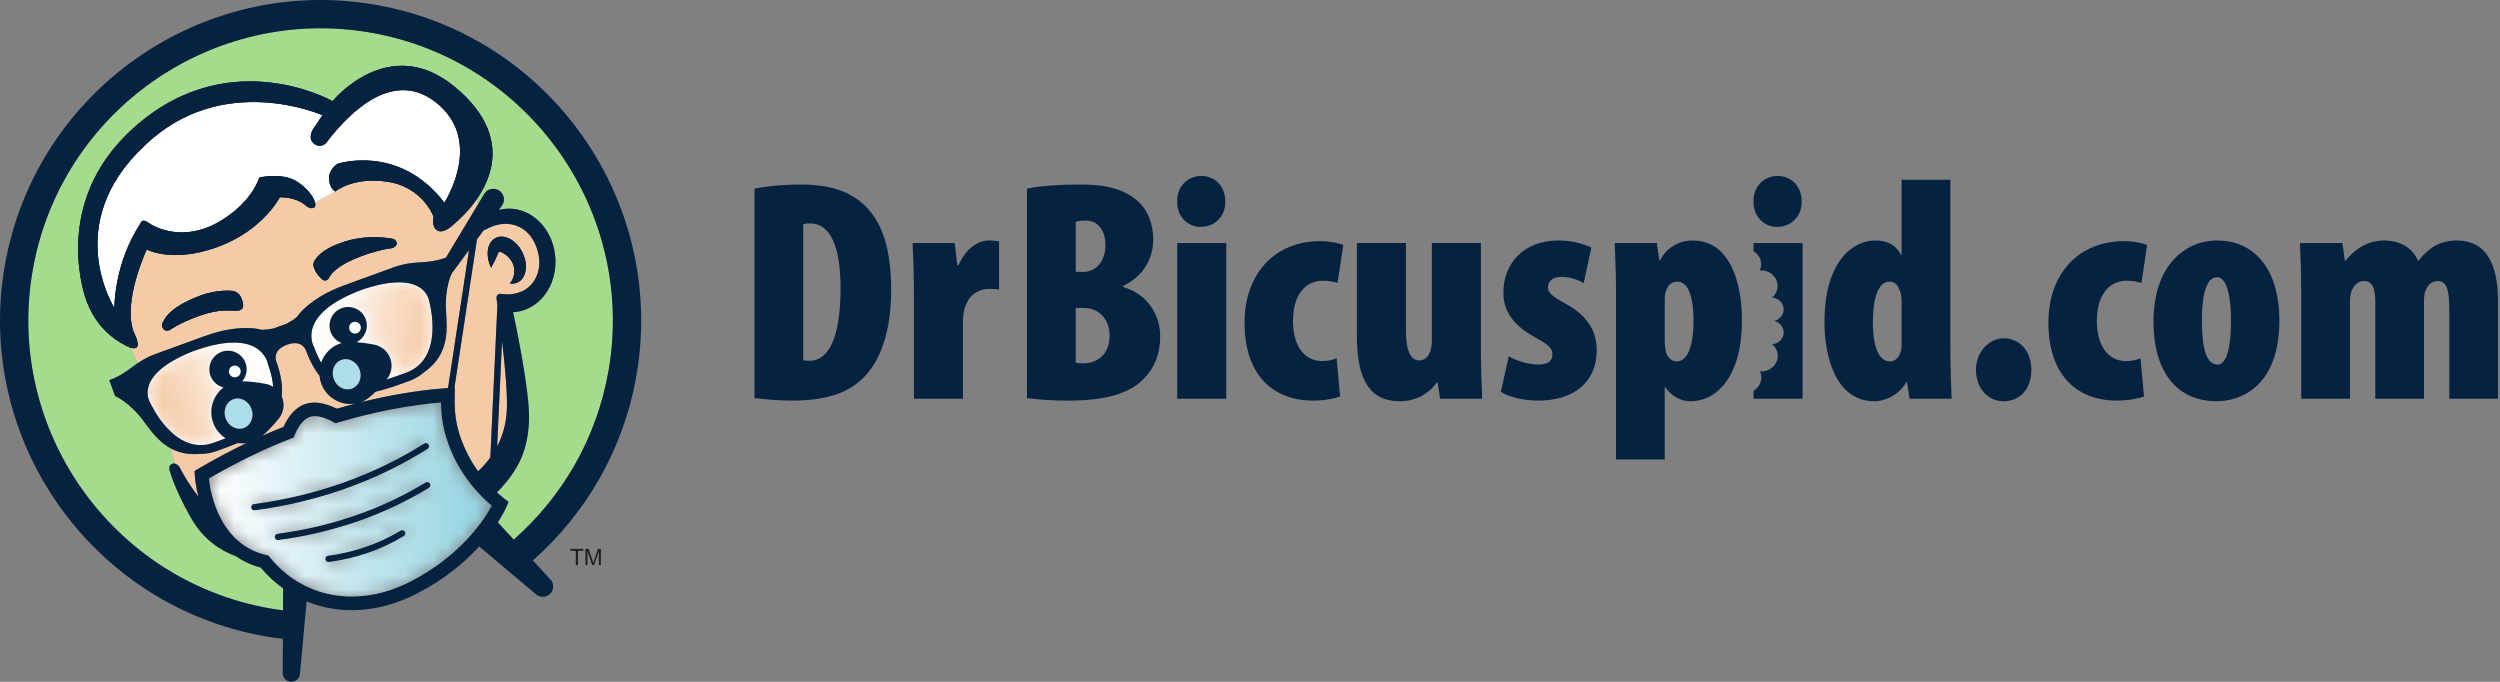 <svg xmlns="http://www.w3.org/2000/svg" width="176" height="48" viewBox="0 0 176 48" fill="none"><rect x="0" y="0" width="176" height="48" fill="#808080" stroke="none"/><path d="M106.217 25.084C106.663 25.352 107.531 25.665 108.289 25.665C108.934 25.665 109.292 25.441 109.292 24.951C109.292 24.484 108.957 24.239 108.066 23.747C106.128 22.701 105.839 21.476 105.839 20.585C105.839 18.535 107.287 16.932 109.692 16.932C110.626 16.932 111.384 17.133 112.031 17.423L111.496 19.917C111.073 19.695 110.539 19.494 109.938 19.494C109.268 19.494 108.978 19.827 108.978 20.228C108.978 20.607 109.224 20.831 110.228 21.387C111.987 22.345 112.409 23.548 112.409 24.661C112.409 26.933 110.761 28.203 108.289 28.203C107.33 28.203 106.173 27.958 105.661 27.58L106.217 25.084Z" fill="#052340"></path><path d="M117.197 24.083C117.197 24.461 117.265 24.818 117.376 25.018C117.553 25.308 117.777 25.441 118.044 25.441C118.89 25.441 119.224 24.127 119.224 22.611C119.224 20.607 118.735 19.827 118.088 19.827C117.777 19.827 117.487 20.006 117.353 20.318C117.242 20.518 117.197 20.807 117.197 21.076V24.083ZM113.767 20.607C113.767 19.449 113.723 18.268 113.678 17.111H116.641L116.818 18.335H116.863C117.265 17.555 118.065 16.932 119.156 16.932C121.764 16.932 122.632 19.806 122.632 22.59C122.632 26.42 120.918 28.248 119.001 28.248C118.176 28.248 117.553 27.735 117.242 27.268H117.197V32.346H113.767V20.607Z" fill="#052340"></path><path d="M126.836 14.193C126.859 15.239 126.08 15.974 125.1 15.974C124.185 15.974 123.427 15.239 123.451 14.193C123.427 13.078 124.23 12.388 125.144 12.388C126.08 12.388 126.836 13.078 126.836 14.193Z" fill="#052340"></path><path d="M133.874 21.343C133.874 21.164 133.874 20.942 133.83 20.741C133.719 20.274 133.518 19.827 133.029 19.827C132.183 19.827 131.848 21.098 131.848 22.701C131.848 24.684 132.405 25.441 133.029 25.441C133.341 25.441 133.608 25.285 133.764 24.883C133.83 24.728 133.874 24.505 133.874 24.215V21.343ZM137.306 12.655V24.572C137.306 25.731 137.35 26.912 137.395 28.069H134.433L134.255 26.888H134.21C133.787 27.668 132.873 28.248 131.938 28.248C129.398 28.248 128.441 25.419 128.441 22.611C128.441 18.826 130.133 16.932 132.049 16.932C133.095 16.932 133.608 17.467 133.83 17.956H133.874V12.655H137.306Z" fill="#052340"></path><path d="M141.026 28.248C140.002 28.248 139.109 27.38 139.109 26.042C139.109 24.751 140.046 23.815 141.071 23.815C142.117 23.815 143.008 24.64 143.008 26.042C143.008 27.38 142.207 28.248 141.048 28.248H141.026Z" fill="#052340"></path><path d="M150.937 27.913C150.67 28.024 149.912 28.203 149.042 28.203C146.103 28.203 144.208 26.288 144.208 22.725C144.208 19.227 146.37 16.977 149.534 16.977C150.268 16.977 150.892 17.133 151.159 17.244L150.757 19.917C150.514 19.85 150.179 19.762 149.734 19.762C148.464 19.762 147.619 20.786 147.619 22.59C147.619 24.328 148.398 25.419 149.666 25.419C150.067 25.419 150.403 25.352 150.691 25.219L150.937 27.913Z" fill="#052340"></path><path d="M155.013 22.568C155.013 24.461 155.303 25.665 156.128 25.665C156.839 25.665 157.063 24.127 157.063 22.568C157.063 21.12 156.839 19.516 156.083 19.516C155.214 19.516 155.013 21.12 155.013 22.568ZM160.47 22.546C160.47 27.245 157.709 28.248 156.06 28.248C153.164 28.248 151.605 26.065 151.605 22.635C151.605 18.736 153.788 16.932 156.083 16.932C158.933 16.932 160.47 19.249 160.47 22.546Z" fill="#052340"></path><path d="M162.006 20.607C162.006 19.449 161.962 18.224 161.918 17.11H164.903L165.08 18.358H165.125C165.727 17.578 166.684 16.931 167.798 16.931C169.112 16.931 169.87 17.534 170.226 18.358H170.27C170.537 17.979 170.961 17.578 171.407 17.311C171.852 17.066 172.387 16.931 172.944 16.931C175.104 16.931 175.862 18.691 175.862 21.253V28.069H172.432V21.788C172.432 20.629 172.32 19.783 171.629 19.783C171.206 19.783 170.916 20.028 170.739 20.496C170.694 20.607 170.649 20.897 170.649 21.187V28.069H167.219V21.343C167.219 20.719 167.196 19.783 166.439 19.783C166.105 19.783 165.771 19.984 165.572 20.429C165.504 20.585 165.437 20.897 165.437 21.209V28.069H162.006V20.607Z" fill="#052340"></path><path d="M104.256 24.572C104.256 25.729 104.301 26.955 104.345 28.069H101.383L101.205 26.91H101.16C100.581 27.734 99.668 28.247 98.554 28.247C96.394 28.247 95.525 26.688 95.525 23.636V17.109H98.978V23.28C98.978 24.593 99.266 25.373 99.913 25.373C100.18 25.373 100.447 25.24 100.603 24.929C100.714 24.75 100.803 24.393 100.803 24.015V17.109H104.256V24.572Z" fill="#052340"></path><path d="M94.344 27.913C94.078 28.024 93.32 28.202 92.45 28.202C89.51 28.202 87.616 26.287 87.616 22.723C87.616 19.226 89.777 16.977 92.941 16.977C93.676 16.977 94.3 17.133 94.567 17.244L94.165 19.917C93.921 19.849 93.586 19.762 93.141 19.762C91.872 19.762 91.026 20.784 91.026 22.589C91.026 24.326 91.806 25.418 93.074 25.418C93.475 25.418 93.81 25.351 94.099 25.217L94.344 27.913Z" fill="#052340"></path><path d="M123.995 26.58C123.995 26.423 123.959 26.274 123.897 26.14C123.928 26.143 123.959 26.149 123.991 26.149C124.634 26.149 125.155 25.66 125.155 25.054C125.155 24.727 125.001 24.438 124.759 24.237C125.214 24.195 125.57 23.839 125.57 23.402C125.57 23.012 125.291 22.69 124.912 22.591C125.291 22.493 125.57 22.169 125.57 21.783C125.57 21.339 125.208 20.98 124.748 20.946C124.989 20.744 125.142 20.455 125.142 20.13C125.142 19.524 124.622 19.033 123.978 19.033C123.946 19.033 123.916 19.041 123.883 19.043C123.946 18.908 123.982 18.759 123.982 18.603C123.982 18.217 123.771 17.879 123.45 17.684V17.11H126.903V28.069H123.45V27.505C123.777 27.31 123.995 26.97 123.995 26.58Z" fill="#052340"></path><path d="M82.876 28.069V17.11H86.329V28.069H82.876ZM86.261 14.193C86.284 15.239 85.505 15.974 84.525 15.974C83.611 15.974 82.853 15.239 82.876 14.193C82.853 13.078 83.655 12.388 84.569 12.388C85.505 12.388 86.261 13.078 86.261 14.193Z" fill="#052340"></path><path d="M56.546 25.352C56.657 25.396 56.858 25.396 57.014 25.396C58.216 25.396 59.175 24.016 59.175 20.295C59.175 17.511 58.529 15.73 57.036 15.73C56.858 15.73 56.702 15.73 56.546 15.796V25.352ZM53.115 13.278C53.873 13.123 55.077 12.99 56.368 12.99C58.395 12.99 59.798 13.457 60.823 14.415C62.159 15.64 62.738 17.645 62.738 20.451C62.738 23.325 61.98 25.597 60.533 26.822C59.486 27.735 57.993 28.203 55.744 28.203C54.72 28.203 53.717 28.092 53.115 28.024V13.278Z" fill="#052340"></path><path d="M64.341 20.607C64.341 19.449 64.296 18.224 64.251 17.11H67.214L67.392 18.67H67.481C68.016 17.444 68.885 16.931 69.597 16.931C69.954 16.931 70.132 16.955 70.332 16.998V20.385C70.11 20.339 69.886 20.339 69.574 20.339C69.175 20.339 68.327 20.518 67.949 21.586C67.86 21.811 67.793 22.233 67.793 22.724V28.069H64.341V20.607Z" fill="#052340"></path><path d="M75.731 25.53C75.907 25.575 76.086 25.575 76.287 25.575C77.222 25.575 78.113 24.973 78.113 23.636C78.113 22.368 77.268 21.677 76.309 21.677H75.731V25.53ZM75.731 19.138H76.287C77.2 19.138 77.824 18.335 77.824 17.267C77.824 16.287 77.355 15.529 76.443 15.529C76.152 15.529 75.907 15.551 75.731 15.619V19.138ZM72.299 13.278C73.257 13.078 74.57 12.99 75.975 12.99C77.378 12.99 78.848 13.123 79.984 14.059C80.853 14.771 81.187 15.819 81.187 16.866C81.187 18.113 80.564 19.428 79.072 20.117V20.207C80.808 20.719 81.677 22.167 81.677 23.682C81.677 24.929 81.276 25.887 80.564 26.622C79.65 27.602 78.068 28.203 75.217 28.203C74.103 28.203 73.057 28.137 72.299 28.024V13.278Z" fill="#052340"></path><path d="M34.999 31.429C35.357 30.738 35.594 29.961 35.663 29.115C35.768 28.055 35.559 25.828 35.343 23.98L34.999 31.429Z" fill="#F5CAA6"></path><path d="M16.712 21.87C16.251 21.897 15.477 21.709 14.022 22.238C12.569 22.767 11.98 23.217 11.98 23.217C11.98 23.217 11.65 23.407 11.474 23.118C11.298 22.83 11.549 22.55 11.549 22.55C11.549 22.55 11.87 21.622 14.155 20.79C15.379 20.345 16.393 20.481 16.393 20.481C16.393 20.481 16.836 20.532 17.017 21.031C17.198 21.529 17.172 21.843 16.712 21.87ZM22.158 18.33C22.456 17.863 23.012 17.458 23.935 17.121C25.841 16.396 27.681 16.82 27.681 16.82C27.681 16.82 27.888 16.87 27.926 17.105C27.965 17.341 27.634 17.462 27.634 17.462C27.634 17.462 26.459 17.577 24.894 18.255C23.33 18.935 23.14 19.613 23.14 19.613C23.14 19.613 22.924 19.879 22.673 19.658C22.421 19.438 21.86 18.798 22.158 18.33ZM20.19 22.784C20.404 22.672 20.642 22.524 20.895 22.324C20.895 22.324 21.713 21.003 24.238 20.084C25.217 19.727 26.143 19.39 27.693 18.826C29.243 18.262 29.939 18.666 31.397 18.135L33.671 14.354L33.567 14.018C33.064 14.744 32.444 15.38 31.821 15.895C31.821 15.895 31.202 16.477 30.782 16.22C30.362 15.964 30.532 15.265 30.532 15.265C30.532 15.265 29.78 13.178 27.311 12.799C24.844 12.418 23.602 13.482 23.602 13.482L22.174 14.243C22.172 14.241 22.171 14.237 22.17 14.235C22.222 14.412 22.21 14.545 22.133 14.598C21.889 14.769 21.565 14.498 21.565 14.498C21.565 14.498 20.993 13.885 19.7 13.884C19.7 13.884 18.521 16.221 15.315 17.387C12.109 18.555 10.332 17.56 10.332 17.56C10.332 17.56 8.621 21.198 9.405 23.354C9.405 23.354 9.854 24.195 9.637 24.438C9.54 24.547 9.36 24.526 9.189 24.472L9.684 25.576C9.683 25.577 9.681 25.578 9.681 25.578C10.024 25.344 10.417 25.114 10.978 24.91C12.527 24.346 13.453 24.009 14.433 23.652C16.958 22.733 18.433 23.22 18.433 23.22C18.755 23.211 19.033 23.171 19.27 23.119L20.19 22.784Z" fill="#F5CAA6"></path><path d="M36.613 19.771C36.41 19.936 36.161 19.992 35.902 19.957C36.432 19.279 36.267 18.355 35.52 17.879C34.955 17.518 35.235 17.698 34.571 18.841C34.203 18.09 34.26 17.243 34.738 16.855C35.27 16.424 36.122 16.726 36.64 17.531C37.158 18.337 37.145 19.34 36.613 19.771ZM37.768 17.405C37.155 15.72 35.541 15.393 34.263 16.124C34.263 16.124 34.169 16.175 34.053 16.21L33.571 16.858C33.571 16.868 33.575 16.878 33.572 16.888L31.993 27.286L32.023 27.284L32.011 27.813C31.984 28.89 32.052 29.789 32.469 30.934C32.762 31.738 33.162 32.491 33.653 33.176C33.974 32.886 34.261 32.556 34.52 32.198L35.017 21.452C34.979 21.187 34.956 21.034 34.956 21.034C34.956 21.034 34.9 20.676 35.221 20.686C35.544 20.697 35.899 20.821 36.686 20.535C37.473 20.248 38.381 19.089 37.768 17.405Z" fill="#F5CAA6"></path><path d="M17.345 31.191C17.141 31.218 16.937 31.215 16.738 31.185C16.268 31.381 15.772 31.563 15.267 31.747C14.855 31.897 14.459 31.959 14.083 31.952C13.211 32.03 12.532 31.851 11.979 31.54C11.981 31.541 11.982 31.542 11.983 31.543C12.055 31.82 12.161 32.181 12.317 32.642C12.316 32.642 12.316 32.642 12.316 32.642C12.481 32.686 12.611 32.836 12.611 32.836C12.611 32.836 13.098 33.842 13.963 34.963C13.758 34.135 13.718 33.521 13.714 33.447L13.699 33.155L13.951 33.007C15.094 32.334 16.22 31.732 17.345 31.191Z" fill="#F5CAA6"></path><path d="M31.542 27.317L33.017 17.608L31.801 19.249C31.801 19.249 31.307 20.209 31.397 21.827C31.47 23.16 31.685 24.932 29.838 26.217C29.555 26.464 29.212 26.671 28.8 26.822C27.989 27.116 27.199 27.404 26.441 27.574C26.118 27.889 25.75 28.191 25.429 28.308C25.425 28.31 25.42 28.311 25.416 28.312C27.506 27.796 29.56 27.456 31.496 27.321L31.542 27.317Z" fill="#F5CAA6"></path><path d="M23.6 13.482C23.6 13.482 23.183 13.249 23.165 12.572C23.146 11.896 23.766 11.531 23.766 11.531C23.766 11.531 28.083 10.093 31.285 14.27C31.285 14.27 33.97 10.154 30.964 7.438C27.958 4.721 24.794 7.629 22.96 10.06C22.96 10.06 22.582 10.479 22.113 10.117C21.645 9.755 22.012 9.145 22.012 9.145L22.7 8.11C22.7 8.11 15.642 4.963 10.172 10.259C4.275 15.768 8.052 21.68 8.052 21.68C8.052 21.68 8.02 18.559 9.891 15.731C9.891 15.731 9.979 15.331 10.431 15.671C10.883 16.008 12.883 17.04 15.323 15.668C17.764 14.298 18.253 12.503 18.253 12.503C18.253 12.503 19.832 12.112 20.893 12.772C21.63 13.23 22.059 13.85 22.172 14.243L23.6 13.482Z" fill="white"></path><path d="M18.859 25.624C20.196 29.294 17.823 30.159 15.055 31.165C12.288 32.173 10.587 28.378 10.587 28.378C10.587 28.378 9.241 26.438 13.605 24.721C18.464 22.953 18.859 25.624 18.859 25.624Z" fill="white"></path><path d="M30.217 21.232C30.217 21.232 31.353 25.232 28.586 26.24C25.819 27.248 23.446 28.111 22.109 24.439C22.109 24.439 20.696 22.139 25.553 20.371C30.001 18.881 30.217 21.232 30.217 21.232Z" fill="white"></path><path d="M25.313 26.016C25.516 26.575 25.276 27.176 24.773 27.36C24.271 27.542 23.699 27.237 23.495 26.678C23.292 26.119 23.534 25.517 24.036 25.335C24.539 25.152 25.109 25.457 25.313 26.016Z" fill="white"></path><mask id="mask0_0_1370" style="mask-type:luminance" maskUnits="userSpaceOnUse" x="10" y="24" width="10" height="8"><path d="M15.057 31.167C12.289 32.175 10.588 28.38 10.588 28.38C10.588 28.38 9.242 26.439 13.607 24.722C18.466 22.954 18.861 25.625 18.861 25.625C19.082 26.231 19.2 26.759 19.234 27.225C18.994 27.08 18.788 27.042 18.788 27.042C18.788 27.042 17.851 26.839 17.052 26.851C17.347 26.503 17.457 26.015 17.289 25.555C17.041 24.873 16.288 24.522 15.607 24.769C14.925 25.018 14.573 25.772 14.821 26.453C14.978 26.884 15.336 27.181 15.75 27.28C15.006 27.847 14.675 28.843 15.011 29.768C15.183 30.239 15.502 30.607 15.894 30.858C15.622 30.962 15.342 31.064 15.057 31.167Z" fill="white"></path></mask><g mask="url(#mask0_0_1370)"><path d="M15.057 31.167C12.289 32.175 10.588 28.38 10.588 28.38C10.588 28.38 9.242 26.439 13.607 24.722C18.466 22.954 18.861 25.625 18.861 25.625C19.082 26.231 19.2 26.759 19.234 27.225C18.994 27.08 18.788 27.042 18.788 27.042C18.788 27.042 17.851 26.839 17.052 26.851C17.347 26.503 17.457 26.015 17.289 25.555C17.041 24.873 16.288 24.522 15.607 24.769C14.925 25.018 14.573 25.772 14.821 26.453C14.978 26.884 15.336 27.181 15.75 27.28C15.006 27.847 14.675 28.843 15.011 29.768C15.183 30.239 15.502 30.607 15.894 30.858C15.622 30.962 15.342 31.064 15.057 31.167Z" fill="url(#paint0_linear_0_1370)"></path></g><mask id="mask1_0_1370" style="mask-type:luminance" maskUnits="userSpaceOnUse" x="21" y="19" width="10" height="8"><path d="M27.475 25.231C27.177 24.41 26.395 24.274 26.395 24.274C26.395 24.274 25.765 24.137 25.097 24.093C25.687 23.8 25.979 23.11 25.748 22.474C25.501 21.794 24.747 21.442 24.065 21.69C23.383 21.938 23.032 22.692 23.281 23.373C23.417 23.75 23.711 24.02 24.058 24.149C24.013 24.16 23.97 24.172 23.93 24.187C23.284 24.422 22.825 24.932 22.616 25.534C22.436 25.224 22.267 24.864 22.113 24.44C22.113 24.44 20.7 22.139 25.558 20.372C30.005 18.882 30.221 21.233 30.221 21.233C30.221 21.233 31.358 25.234 28.59 26.241C28.119 26.412 27.661 26.578 27.216 26.719C27.247 26.681 27.263 26.66 27.263 26.66C27.263 26.66 27.775 26.052 27.475 25.231Z" fill="white"></path></mask><g mask="url(#mask1_0_1370)"><path d="M27.475 25.231C27.177 24.41 26.395 24.274 26.395 24.274C26.395 24.274 25.765 24.137 25.097 24.093C25.687 23.8 25.979 23.11 25.748 22.474C25.501 21.794 24.747 21.442 24.065 21.69C23.383 21.938 23.032 22.692 23.281 23.373C23.417 23.75 23.711 24.02 24.058 24.149C24.013 24.16 23.97 24.172 23.93 24.187C23.284 24.422 22.825 24.932 22.616 25.534C22.436 25.224 22.267 24.864 22.113 24.44C22.113 24.44 20.7 22.139 25.558 20.372C30.005 18.882 30.221 21.233 30.221 21.233C30.221 21.233 31.358 25.234 28.59 26.241C28.119 26.412 27.661 26.578 27.216 26.719C27.247 26.681 27.263 26.66 27.263 26.66C27.263 26.66 27.775 26.052 27.475 25.231Z" fill="url(#paint1_linear_0_1370)"></path></g><path d="M35.047 36.774C35.452 36.145 35.636 35.722 35.657 35.672L35.801 35.331L35.508 35.105C35.328 34.965 35.154 34.818 34.985 34.667C35.08 34.572 35.174 34.476 35.264 34.375C36.427 33.074 37.136 31.852 37.239 29.664C37.336 27.598 36.227 22.493 36.12 21.974C36.2 21.97 36.281 21.966 36.361 21.956C37.114 21.856 37.807 21.45 38.309 20.816C38.926 20.034 39.206 18.977 39.077 17.915C38.832 15.917 37.216 14.48 35.474 14.71C35.349 14.727 35.228 14.754 35.106 14.787L35.334 14.479C35.577 14.145 35.503 13.676 35.168 13.433C34.834 13.19 34.365 13.265 34.123 13.599L33.669 14.354L33.565 14.018C35.038 11.894 35.502 8.998 32.024 6.12C27.358 2.258 23.414 7.122 23.414 7.122C23.414 7.122 15.686 2.724 8.831 9.553C3.631 14.771 6.075 21.14 6.075 21.14C6.756 23.01 8.023 23.9 8.775 24.281C8.775 24.281 8.973 24.404 9.187 24.472L9.682 25.576C9.075 25.991 8.626 26.423 7.694 26.762C8.026 27.674 8.1 27.875 8.1 27.875C8.1 27.875 9.095 28.294 10.068 29.59C10.557 30.243 11.113 31.055 11.983 31.543C12.055 31.82 12.161 32.181 12.317 32.642C12.24 32.622 12.158 32.62 12.076 32.67C11.814 32.825 11.963 33.186 11.963 33.186C11.963 33.186 12.261 34.362 13.436 36.441C14.305 37.979 15.52 38.758 16.599 39.15C17.096 39.496 17.677 39.777 18.36 39.957C18.835 40.525 19.364 41.011 19.933 41.421L19.926 42.968C19.616 42.928 19.307 42.885 18.997 42.831C7.823 40.861 0.336 30.167 2.306 18.994C4.277 7.821 14.969 0.334 26.142 2.304C37.316 4.274 44.803 14.967 42.833 26.14C41.991 30.915 39.551 35.011 36.166 37.987L35.047 36.774Z" fill="#A3DC8D"></path><path d="M16.427 28.105C16.928 27.922 17.5 28.227 17.703 28.787C17.907 29.345 17.666 29.947 17.163 30.129C16.662 30.313 16.088 30.007 15.886 29.448C15.682 28.89 15.925 28.288 16.427 28.105Z" fill="#ACDDE8"></path><path d="M24.036 25.336C24.538 25.153 25.11 25.458 25.313 26.018C25.516 26.576 25.276 27.179 24.773 27.361C24.271 27.544 23.699 27.238 23.495 26.679C23.291 26.12 23.534 25.519 24.036 25.336Z" fill="#ACDDE8"></path><path d="M28.198 37.357C26.682 38.279 24.965 38.873 23.093 39.124C22.971 39.14 22.886 39.251 22.903 39.373C22.919 39.493 23.031 39.578 23.151 39.562C25.084 39.303 26.859 38.689 28.427 37.735C28.532 37.672 28.565 37.535 28.501 37.431C28.438 37.327 28.302 37.294 28.198 37.357Z" fill="#052340"></path><path d="M30.165 31.296C30.1 31.192 29.964 31.162 29.86 31.227C26.306 33.463 22.271 34.897 17.871 35.487C17.749 35.503 17.664 35.615 17.681 35.736C17.697 35.857 17.808 35.942 17.929 35.925C22.394 35.326 26.488 33.872 30.096 31.601C30.199 31.535 30.23 31.399 30.165 31.296Z" fill="#052340"></path><path d="M29.96 33.967C26.865 35.852 23.357 37.067 19.534 37.579C19.413 37.595 19.328 37.707 19.344 37.828C19.36 37.949 19.471 38.034 19.592 38.017C23.477 37.497 27.042 36.261 30.19 34.344C30.295 34.281 30.327 34.144 30.265 34.041C30.201 33.936 30.065 33.903 29.96 33.967Z" fill="#052340"></path><path d="M16.392 20.481C16.392 20.481 15.378 20.345 14.153 20.791C11.868 21.622 11.547 22.55 11.547 22.55C11.547 22.55 11.296 22.83 11.472 23.118C11.649 23.407 11.978 23.217 11.978 23.217C11.978 23.217 12.568 22.767 14.021 22.238C15.475 21.709 16.249 21.897 16.71 21.871C17.17 21.843 17.196 21.529 17.015 21.031C16.834 20.532 16.392 20.481 16.392 20.481Z" fill="#052340"></path><path d="M27.679 16.82C27.679 16.82 25.84 16.396 23.933 17.121C23.009 17.458 22.454 17.863 22.156 18.33C21.858 18.798 22.419 19.438 22.671 19.657C22.922 19.879 23.138 19.613 23.138 19.613C23.138 19.613 23.328 18.935 24.892 18.255C26.457 17.577 27.632 17.461 27.632 17.461C27.632 17.461 27.963 17.341 27.924 17.105C27.886 16.87 27.679 16.82 27.679 16.82Z" fill="#052340"></path><path d="M35.521 17.879C36.268 18.355 36.433 19.279 35.903 19.957C36.162 19.993 36.411 19.936 36.613 19.771C37.145 19.34 37.159 18.338 36.641 17.532C36.123 16.726 35.271 16.424 34.739 16.856C34.261 17.244 34.204 18.09 34.572 18.842C35.236 17.698 34.956 17.519 35.521 17.879Z" fill="#052340"></path><path d="M32.024 6.12C27.358 2.258 23.414 7.122 23.414 7.122C23.414 7.122 15.686 2.724 8.831 9.553C3.631 14.771 6.074 21.14 6.074 21.14C6.756 23.01 8.022 23.9 8.775 24.281C8.775 24.281 9.415 24.683 9.635 24.438C9.852 24.196 9.403 23.354 9.403 23.354C8.619 21.198 10.33 17.56 10.33 17.56C10.33 17.56 12.107 18.555 15.313 17.387C18.519 16.221 19.698 13.884 19.698 13.884C20.991 13.886 21.562 14.498 21.562 14.498C21.562 14.498 21.887 14.77 22.131 14.598C22.378 14.427 21.955 13.432 20.892 12.772C19.832 12.113 18.252 12.503 18.252 12.503C18.252 12.503 17.763 14.298 15.323 15.669C12.882 17.04 10.883 16.009 10.431 15.671C9.979 15.331 9.891 15.731 9.891 15.731C8.02 18.559 8.052 21.68 8.052 21.68C8.052 21.68 4.275 15.769 10.172 10.26C15.642 4.963 22.699 8.11 22.699 8.11L22.011 9.146C22.011 9.146 21.645 9.755 22.113 10.117C22.582 10.479 22.961 10.061 22.961 10.061C24.794 7.629 27.957 4.721 30.964 7.438C33.97 10.155 31.284 14.271 31.284 14.271C28.083 10.093 23.766 11.531 23.766 11.531C23.766 11.531 23.146 11.896 23.165 12.572C23.183 13.25 23.6 13.482 23.6 13.482C23.6 13.482 24.842 12.418 27.309 12.799C29.777 13.178 30.53 15.265 30.53 15.265C30.53 15.265 30.36 15.964 30.78 16.22C31.2 16.477 31.819 15.895 31.819 15.895C34.261 13.877 36.691 9.982 32.024 6.12Z" fill="#052340"></path><path d="M19.653 29.427C19.653 29.427 20.163 28.82 19.864 27.999C19.854 27.971 19.842 27.947 19.831 27.921C19.91 27.21 19.79 26.404 19.461 25.479C19.461 25.479 19.084 24.677 20.206 24.268C21.329 23.86 21.556 24.717 21.556 24.717C21.818 25.424 22.131 25.999 22.496 26.453C22.514 26.636 22.551 26.818 22.616 26.998C22.985 28.012 24.025 28.587 25.053 28.408C24.607 28.523 24.16 28.642 23.711 28.774C22.851 28.348 22.087 28.228 21.449 28.459C20.835 28.683 20.339 29.228 19.958 30.053C19.455 30.252 18.955 30.462 18.456 30.683C19.072 30.178 19.653 29.427 19.653 29.427Z" fill="#F5CAA6"></path><path d="M42.833 26.142C41.991 30.917 39.551 35.012 36.167 37.99L35.047 36.775C35.452 36.146 35.636 35.723 35.657 35.673L35.801 35.332L35.508 35.106C35.327 34.966 35.153 34.818 34.983 34.666C35.079 34.571 35.175 34.477 35.265 34.377C36.427 33.076 37.136 31.853 37.239 29.665C37.336 27.599 36.228 22.494 36.121 21.975C36.201 21.971 36.281 21.968 36.361 21.957C37.115 21.857 37.807 21.451 38.309 20.818C38.927 20.036 39.207 18.979 39.077 17.916C38.832 15.918 37.216 14.482 35.474 14.711C35.35 14.728 35.228 14.755 35.107 14.788L35.335 14.481C35.578 14.146 35.503 13.677 35.169 13.435C34.834 13.192 34.366 13.266 34.123 13.601L31.395 18.136C29.937 18.668 29.241 18.263 27.691 18.827C26.142 19.392 25.216 19.729 24.236 20.085C21.712 21.004 20.893 22.325 20.893 22.325C20.641 22.525 20.403 22.673 20.189 22.785L19.268 23.12C19.032 23.172 18.754 23.212 18.431 23.221C18.431 23.221 16.957 22.735 14.431 23.654C13.452 24.011 12.525 24.348 10.976 24.912C9.426 25.475 9.153 26.232 7.695 26.763C8.027 27.675 8.1 27.877 8.1 27.877C8.1 27.877 9.095 28.294 10.068 29.591C10.868 30.659 11.842 32.156 14.082 31.953C14.459 31.96 14.855 31.898 15.267 31.748C15.771 31.564 16.267 31.383 16.738 31.186C16.942 31.217 17.154 31.217 17.364 31.188C16.233 31.729 15.101 32.331 13.95 33.008L13.699 33.157L13.715 33.449C13.717 33.522 13.757 34.134 13.963 34.961C13.1 33.841 12.612 32.837 12.612 32.837C12.612 32.837 12.338 32.515 12.076 32.671C11.814 32.826 11.964 33.188 11.964 33.188C11.964 33.188 12.262 34.364 13.436 36.442C14.305 37.979 15.518 38.756 16.595 39.149C17.093 39.496 17.676 39.778 18.36 39.959C18.836 40.526 19.365 41.013 19.935 41.423L19.926 42.968C19.617 42.93 19.308 42.886 18.997 42.832C7.823 40.862 0.336 30.168 2.306 18.995C4.276 7.822 14.97 0.335 26.143 2.305C37.316 4.275 44.803 14.968 42.833 26.142ZM28.588 26.241C28.117 26.413 27.658 26.579 27.214 26.72C27.244 26.681 27.262 26.659 27.262 26.659C27.262 26.659 27.772 26.052 27.474 25.231C27.175 24.409 26.394 24.274 26.394 24.274C26.394 24.274 25.763 24.136 25.095 24.093C25.686 23.8 25.977 23.109 25.747 22.474C25.499 21.794 24.745 21.442 24.063 21.69C23.382 21.938 23.03 22.692 23.278 23.373C23.415 23.749 23.708 24.019 24.056 24.149C24.012 24.16 23.968 24.172 23.928 24.186C23.285 24.42 22.818 24.924 22.608 25.523C22.43 25.216 22.264 24.859 22.112 24.44C22.112 24.44 20.698 22.14 25.556 20.372C30.004 18.882 30.22 21.233 30.22 21.233C30.22 21.233 31.355 25.233 28.588 26.241ZM25.314 26.019C25.517 26.577 25.276 27.18 24.773 27.363C24.272 27.545 23.699 27.239 23.495 26.68C23.292 26.121 23.534 25.52 24.037 25.337C24.538 25.155 25.11 25.459 25.314 26.019ZM24.601 23.21C24.523 22.995 24.634 22.758 24.849 22.68C25.064 22.602 25.301 22.712 25.38 22.927C25.458 23.142 25.348 23.38 25.132 23.458C24.918 23.537 24.679 23.425 24.601 23.21ZM35.664 29.116C35.594 29.963 35.358 30.742 34.999 31.433L35.344 23.983C35.56 25.831 35.768 28.057 35.664 29.116ZM34.053 16.211C34.17 16.177 34.263 16.125 34.263 16.125C35.542 15.394 37.156 15.722 37.769 17.406C38.382 19.09 37.474 20.249 36.686 20.536C35.899 20.822 35.544 20.698 35.222 20.687C34.901 20.677 34.957 21.035 34.957 21.035C34.957 21.035 34.98 21.189 35.017 21.453L34.52 32.21C34.263 32.565 33.972 32.889 33.654 33.178C33.163 32.492 32.763 31.74 32.47 30.936C32.052 29.791 31.985 28.893 32.011 27.814L32.023 27.285L31.993 27.287L33.573 16.889C33.575 16.879 33.572 16.87 33.572 16.86L34.053 16.211ZM31.396 21.828C31.307 20.211 31.801 19.25 31.801 19.25L33.016 17.609L31.541 27.319L31.495 27.322C29.542 27.458 27.488 27.799 25.372 28.327C25.391 28.321 25.41 28.316 25.429 28.309C25.749 28.193 26.118 27.89 26.44 27.576C27.199 27.405 27.989 27.117 28.799 26.823C29.212 26.672 29.554 26.465 29.838 26.219C31.685 24.933 31.469 23.161 31.396 21.828ZM19.653 29.427C19.653 29.427 20.164 28.82 19.865 27.999C19.855 27.971 19.843 27.947 19.832 27.921C19.911 27.21 19.79 26.404 19.462 25.479C19.462 25.479 19.085 24.677 20.207 24.268C21.33 23.86 21.556 24.717 21.556 24.717C21.819 25.424 22.131 25.999 22.497 26.453C22.514 26.636 22.552 26.818 22.617 26.998C22.986 28.012 24.025 28.587 25.053 28.408C24.608 28.523 24.161 28.642 23.711 28.774C22.852 28.348 22.088 28.228 21.45 28.46C20.836 28.683 20.339 29.228 19.959 30.053C19.456 30.252 18.956 30.462 18.457 30.683C19.072 30.178 19.653 29.427 19.653 29.427ZM16.427 28.107C16.929 27.923 17.502 28.228 17.704 28.788C17.909 29.346 17.667 29.948 17.164 30.131C16.662 30.314 16.09 30.008 15.886 29.449C15.684 28.891 15.926 28.289 16.427 28.107ZM17.287 25.554C17.039 24.872 16.284 24.521 15.603 24.769C14.921 25.017 14.571 25.771 14.819 26.453C14.973 26.878 15.326 27.175 15.734 27.277C14.994 27.845 14.673 28.845 15.008 29.767C15.179 30.236 15.494 30.61 15.884 30.86C15.614 30.963 15.336 31.064 15.055 31.167C12.287 32.174 10.586 28.379 10.586 28.379C10.586 28.379 9.24 26.439 13.604 24.722C18.462 22.953 18.859 25.625 18.859 25.625C19.079 26.23 19.197 26.758 19.23 27.223C18.99 27.078 18.785 27.042 18.785 27.042C18.785 27.042 17.847 26.838 17.048 26.85C17.343 26.502 17.454 26.014 17.287 25.554ZM16.673 26.538C16.457 26.616 16.219 26.505 16.141 26.29C16.063 26.074 16.173 25.837 16.388 25.759C16.604 25.681 16.841 25.791 16.919 26.006C16.998 26.222 16.887 26.46 16.673 26.538ZM28.823 40.975C25.195 42.81 21.339 42.127 19.004 39.236L18.9 39.107L18.738 39.069C15.467 38.305 14.823 34.744 14.703 33.69C16.651 32.559 18.546 31.633 20.483 30.879L20.675 30.804L20.754 30.613C20.948 30.144 21.283 29.546 21.779 29.365C22.298 29.176 22.973 29.445 23.448 29.705L23.623 29.8L23.815 29.743C26.325 29 28.751 28.535 31.046 28.335C31.056 29.298 31.169 30.18 31.564 31.265C32.184 32.964 33.245 34.446 34.619 35.6C34.149 36.477 32.498 39.116 28.823 40.975ZM26.489 0.345C14.235 -1.816 2.506 6.395 0.345 18.65C-1.816 30.904 6.397 42.631 18.652 44.792C19.074 44.867 19.495 44.922 19.916 44.97L19.903 47.367C19.888 47.703 20.151 47.986 20.487 47.999C20.823 48.013 21.106 47.751 21.119 47.415L21.588 42.338C23.904 43.291 26.636 43.162 29.259 41.835C31.289 40.808 32.736 39.568 33.736 38.47L37.696 41.804C37.982 42.088 38.444 42.088 38.73 41.803C39.014 41.517 39.014 41.054 38.729 40.771L37.515 39.453C41.21 36.19 43.874 31.709 44.795 26.488C46.955 14.233 38.743 2.505 26.489 0.345Z" fill="#052340"></path><path d="M32.024 6.122C27.357 2.26 23.414 7.123 23.414 7.123C23.414 7.123 15.686 2.725 8.83 9.554C3.63 14.772 6.075 21.141 6.075 21.141C6.755 23.011 8.022 23.901 8.774 24.282C8.774 24.282 9.415 24.684 9.634 24.439C9.852 24.197 9.403 23.355 9.403 23.355C8.619 21.2 10.329 17.561 10.329 17.561C10.329 17.561 12.107 18.556 15.312 17.389C18.519 16.222 19.698 13.886 19.698 13.886C20.991 13.887 21.562 14.499 21.562 14.499C21.562 14.499 21.887 14.771 22.132 14.6C22.378 14.428 21.954 13.433 20.893 12.774C19.832 12.114 18.252 12.504 18.252 12.504C18.252 12.504 17.763 14.299 15.322 15.67C12.882 17.041 10.883 16.01 10.431 15.672C9.978 15.333 9.892 15.732 9.892 15.732C8.019 18.561 8.051 21.681 8.051 21.681C8.051 21.681 4.275 15.77 10.172 10.262C15.641 4.964 22.699 8.111 22.699 8.111L22.011 9.146C22.011 9.146 21.645 9.756 22.113 10.118C22.581 10.481 22.96 10.062 22.96 10.062C24.794 7.63 27.957 4.722 30.964 7.439C33.97 10.156 31.284 14.272 31.284 14.272C28.082 10.094 23.766 11.532 23.766 11.532C23.766 11.532 23.145 11.898 23.164 12.574C23.182 13.251 23.6 13.483 23.6 13.483C23.6 13.483 24.842 12.419 27.309 12.8C29.777 13.179 30.53 15.266 30.53 15.266C30.53 15.266 30.359 15.965 30.779 16.222C31.2 16.478 31.819 15.896 31.819 15.896C34.261 13.878 36.691 9.983 32.024 6.122Z" fill="#052340"></path><path d="M27.68 16.821C27.68 16.821 25.84 16.397 23.933 17.122C23.01 17.459 22.455 17.864 22.156 18.332C21.858 18.8 22.419 19.439 22.671 19.659C22.922 19.88 23.138 19.614 23.138 19.614C23.138 19.614 23.328 18.936 24.893 18.257C26.457 17.578 27.632 17.462 27.632 17.462C27.632 17.462 27.963 17.342 27.924 17.106C27.886 16.871 27.68 16.821 27.68 16.821Z" fill="#052340"></path><path d="M16.391 20.482C16.391 20.482 15.377 20.346 14.153 20.792C11.868 21.623 11.547 22.551 11.547 22.551C11.547 22.551 11.296 22.831 11.472 23.119C11.648 23.409 11.978 23.218 11.978 23.218C11.978 23.218 12.568 22.768 14.02 22.238C15.474 21.709 16.248 21.898 16.709 21.871C17.17 21.845 17.196 21.53 17.015 21.032C16.834 20.533 16.391 20.482 16.391 20.482Z" fill="#052340"></path><path d="M35.522 17.88C36.268 18.356 36.433 19.28 35.902 19.958C36.161 19.993 36.41 19.937 36.613 19.772C37.145 19.341 37.158 18.338 36.641 17.532C36.123 16.727 35.271 16.425 34.738 16.857C34.261 17.244 34.205 18.09 34.571 18.842C35.235 17.699 34.956 17.52 35.522 17.88Z" fill="#052340"></path><path d="M29.96 33.968C26.865 35.853 23.357 37.068 19.534 37.58C19.413 37.596 19.328 37.707 19.344 37.828C19.36 37.949 19.471 38.034 19.593 38.018C23.477 37.498 27.042 36.263 30.19 34.346C30.295 34.282 30.327 34.146 30.265 34.042C30.201 33.937 30.065 33.904 29.96 33.968Z" fill="#052340"></path><path d="M30.166 31.297C30.101 31.194 29.964 31.163 29.861 31.228C26.306 33.464 22.272 34.897 17.87 35.488C17.749 35.504 17.665 35.616 17.681 35.736C17.697 35.858 17.808 35.942 17.93 35.927C22.394 35.328 26.487 33.873 30.096 31.602C30.2 31.537 30.231 31.401 30.166 31.297Z" fill="#052340"></path><path d="M28.197 37.358C26.682 38.28 24.965 38.874 23.093 39.124C22.972 39.141 22.887 39.252 22.903 39.373C22.919 39.494 23.03 39.58 23.152 39.563C25.084 39.304 26.859 38.69 28.427 37.736C28.532 37.673 28.565 37.537 28.501 37.432C28.438 37.328 28.302 37.295 28.197 37.358Z" fill="#052340"></path><mask id="mask2_0_1370" style="mask-type:luminance" maskUnits="userSpaceOnUse" x="14" y="28" width="21" height="14"><path d="M30.193 34.346C27.045 36.263 23.479 37.498 19.595 38.019C19.474 38.034 19.363 37.95 19.346 37.828C19.33 37.708 19.415 37.596 19.537 37.58C23.36 37.068 26.867 35.853 29.963 33.968C30.067 33.905 30.203 33.938 30.267 34.042C30.33 34.146 30.297 34.282 30.193 34.346ZM28.43 37.736C26.863 38.69 25.087 39.305 23.155 39.564C23.033 39.58 22.922 39.494 22.906 39.373C22.89 39.252 22.975 39.141 23.096 39.125C24.968 38.874 26.685 38.28 28.2 37.358C28.305 37.295 28.441 37.328 28.505 37.432C28.568 37.537 28.535 37.673 28.43 37.736ZM17.933 35.927C17.811 35.943 17.7 35.858 17.684 35.736C17.668 35.616 17.752 35.504 17.873 35.488C22.275 34.898 26.309 33.464 29.864 31.228C29.967 31.163 30.104 31.194 30.169 31.297C30.234 31.401 30.203 31.538 30.099 31.602C26.49 33.873 22.397 35.328 17.933 35.927ZM31.566 31.265C31.171 30.18 31.058 29.298 31.048 28.335C28.753 28.535 26.327 29 23.817 29.743L23.625 29.8L23.45 29.705C22.975 29.445 22.3 29.176 21.781 29.365C21.285 29.546 20.95 30.144 20.756 30.613L20.677 30.804L20.485 30.879C18.548 31.633 16.653 32.559 14.705 33.69C14.825 34.744 15.47 38.305 18.741 39.069L18.902 39.107L19.006 39.236C21.341 42.127 25.197 42.81 28.826 40.975C32.501 39.116 34.151 36.477 34.621 35.6C33.247 34.446 32.186 32.964 31.566 31.265Z" fill="white"></path></mask><g mask="url(#mask2_0_1370)"><path d="M30.193 34.346C27.045 36.263 23.479 37.498 19.595 38.019C19.474 38.034 19.363 37.95 19.346 37.828C19.33 37.708 19.415 37.596 19.537 37.58C23.36 37.068 26.867 35.853 29.963 33.968C30.067 33.905 30.203 33.938 30.267 34.042C30.33 34.146 30.297 34.282 30.193 34.346ZM28.43 37.736C26.863 38.69 25.087 39.305 23.155 39.564C23.033 39.58 22.922 39.494 22.906 39.373C22.89 39.252 22.975 39.141 23.096 39.125C24.968 38.874 26.685 38.28 28.2 37.358C28.305 37.295 28.441 37.328 28.505 37.432C28.568 37.537 28.535 37.673 28.43 37.736ZM17.933 35.927C17.811 35.943 17.7 35.858 17.684 35.736C17.668 35.616 17.752 35.504 17.873 35.488C22.275 34.898 26.309 33.464 29.864 31.228C29.967 31.163 30.104 31.194 30.169 31.297C30.234 31.401 30.203 31.538 30.099 31.602C26.49 33.873 22.397 35.328 17.933 35.927ZM31.566 31.265C31.171 30.18 31.058 29.298 31.048 28.335C28.753 28.535 26.327 29 23.817 29.743L23.625 29.8L23.45 29.705C22.975 29.445 22.3 29.176 21.781 29.365C21.285 29.546 20.95 30.144 20.756 30.613L20.677 30.804L20.485 30.879C18.548 31.633 16.653 32.559 14.705 33.69C14.825 34.744 15.47 38.305 18.741 39.069L18.902 39.107L19.006 39.236C21.341 42.127 25.197 42.81 28.826 40.975C32.501 39.116 34.151 36.477 34.621 35.6C33.247 34.446 32.186 32.964 31.566 31.265Z" fill="url(#paint2_linear_0_1370)"></path></g><path d="M40.535 39.783V38.775H40.159V38.641H41.065V38.775H40.687V39.783H40.535Z" fill="#231F20"></path><path d="M41.213 39.783V38.641H41.441L41.711 39.449C41.736 39.525 41.754 39.581 41.766 39.618C41.779 39.577 41.799 39.516 41.827 39.435L42.1 38.641H42.303V39.783H42.158V38.827L41.826 39.783H41.69L41.359 38.81V39.783H41.213Z" fill="#231F20"></path><defs><linearGradient id="paint0_linear_0_1370" x1="18.73" y1="26.19" x2="11.374" y2="29.148" gradientUnits="userSpaceOnUse"><stop stop-color="white"></stop><stop offset="1" stop-color="#F5CAA6"></stop></linearGradient><linearGradient id="paint1_linear_0_1370" x1="22.132" y1="22.295" x2="30.412" y2="23.755" gradientUnits="userSpaceOnUse"><stop stop-color="white"></stop><stop offset="1" stop-color="#F5CAA6"></stop></linearGradient><linearGradient id="paint2_linear_0_1370" x1="14.705" y1="35.164" x2="34.621" y2="35.164" gradientUnits="userSpaceOnUse"><stop stop-color="white"></stop><stop offset="1" stop-color="#91D2E1"></stop></linearGradient></defs></svg>